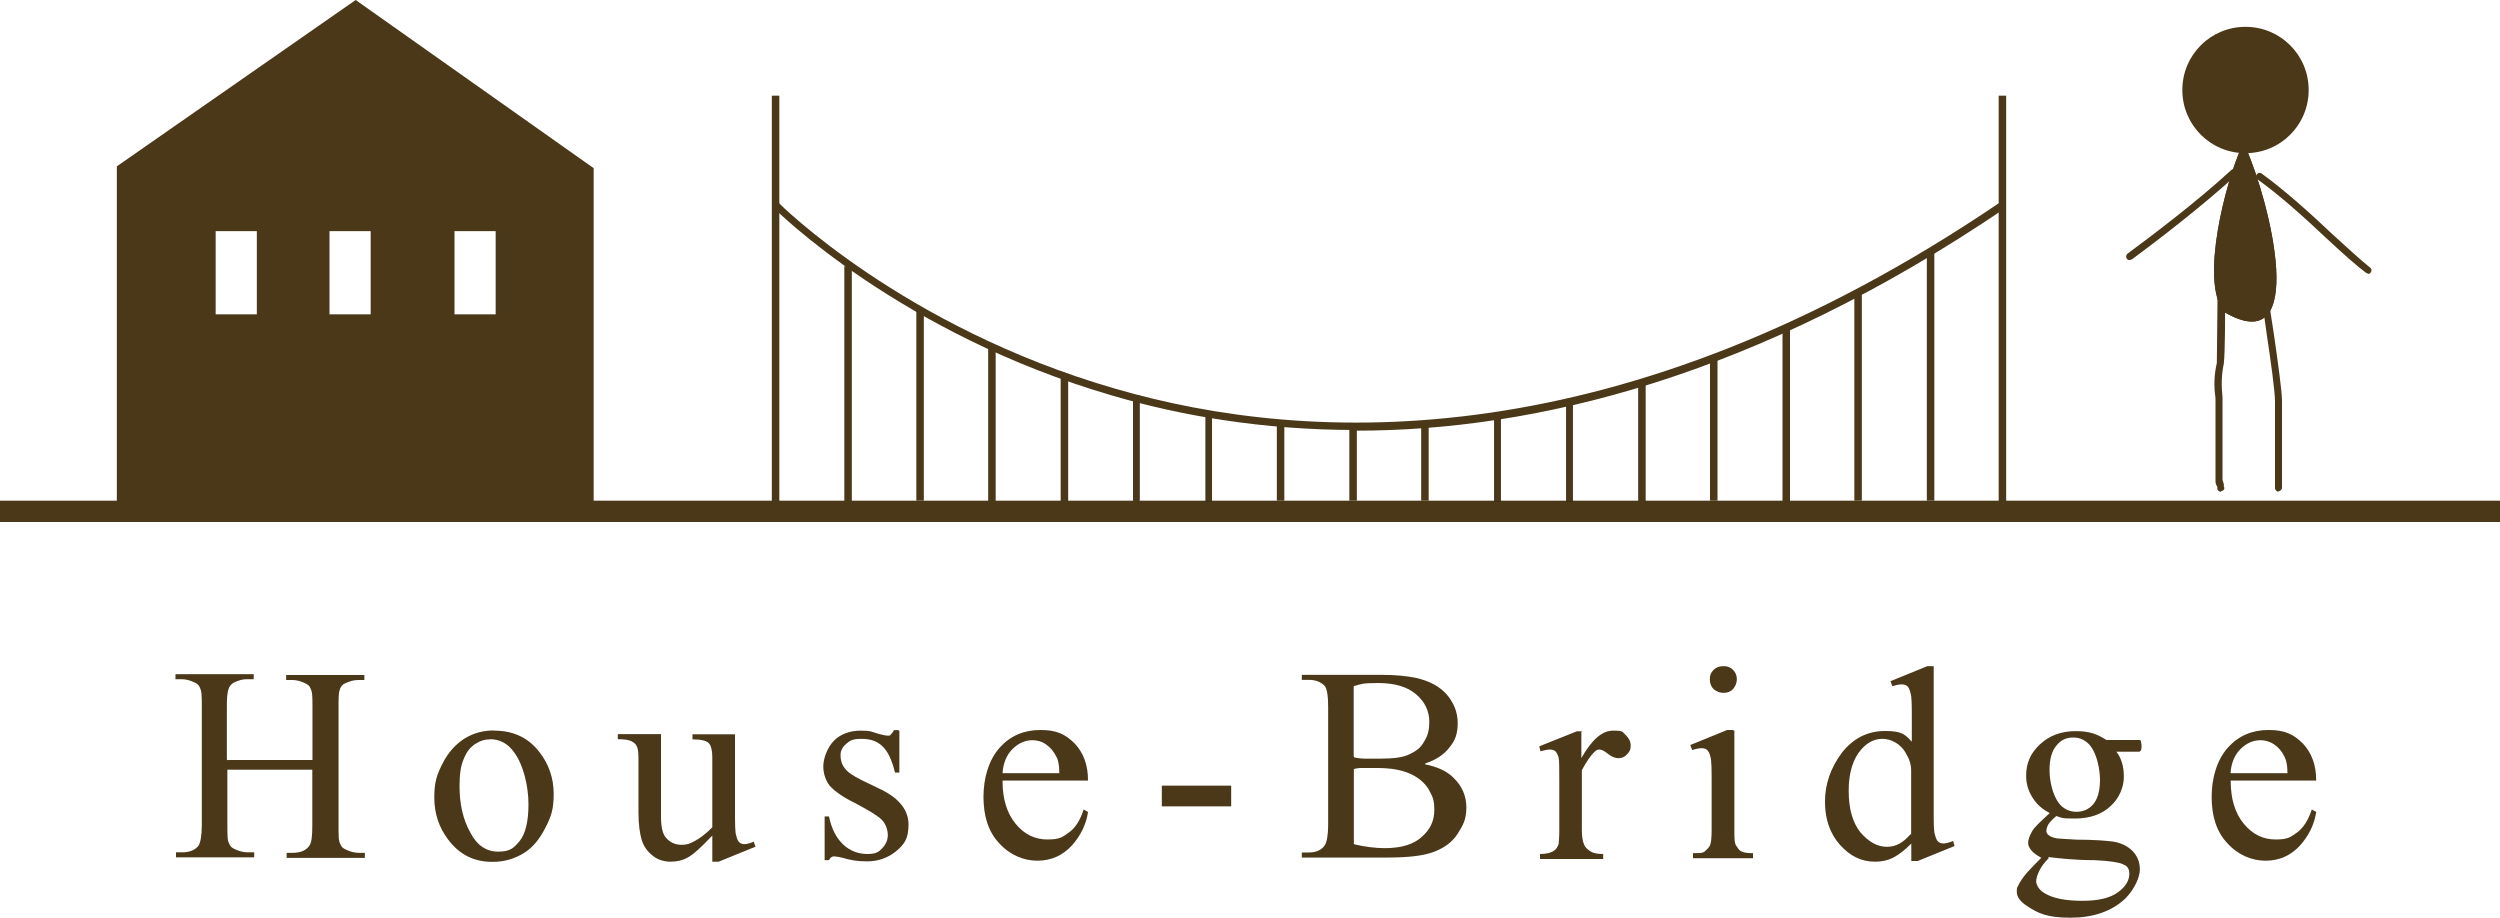 <?xml version="1.0" encoding="UTF-8"?>
<svg id="_レイヤー_1" data-name=" レイヤー 1" xmlns="http://www.w3.org/2000/svg" width="150" height="55.09" viewBox="0 0 150 55.09">
  <defs>
    <style>
      .cls-1 {
        fill: #4a3819;
      }

      .cls-2 {
        fill: #e6e5e3;
      }
    </style>
  </defs>
  <g>
    <g>
      <path class="cls-2" d="M13.65,45.6h5.1v-3.15c0-.56,0-.94-.11-1.12-.04-.15-.15-.26-.34-.34-.22-.11-.49-.19-.75-.19h-.38v-.3h4.69v.3h-.38c-.26,0-.49.07-.75.19-.19.07-.3.22-.34.38-.08.19-.08.53-.08,1.09v7.09c0,.56,0,.94.11,1.09.04.15.15.26.34.34.22.11.49.19.75.19h.38v.3h-4.69v-.3h.38c.45,0,.79-.15.97-.41.15-.19.19-.6.19-1.24v-3.34h-5.1v3.34c0,.56,0,.94.11,1.09.04.15.15.26.34.34.22.11.49.19.75.19h.41v.3h-4.69v-.3h.38c.45,0,.79-.15.98-.41.11-.19.19-.6.19-1.24v-7.09c0-.56,0-.94-.11-1.12-.04-.15-.15-.26-.34-.34-.23-.11-.49-.19-.75-.19h-.38v-.3h4.69v.3h-.41c-.26,0-.49.07-.75.19-.15.07-.3.22-.34.38-.08.19-.11.53-.11,1.09v3.15l.04.08Z"/>
      <path class="cls-2" d="M29.66,43.84c1.12,0,2.03.41,2.7,1.28.56.71.86,1.57.86,2.51s-.15,1.35-.49,2.02-.75,1.2-1.31,1.54c-.56.34-1.16.52-1.88.52-1.12,0-1.99-.45-2.66-1.35-.56-.75-.82-1.57-.82-2.51s.15-1.35.49-2.03.79-1.16,1.31-1.5c.56-.34,1.12-.49,1.76-.49h.04ZM29.4,44.36c-.3,0-.56.07-.86.26s-.53.45-.71.9c-.19.41-.26.97-.26,1.65,0,1.09.22,2.02.64,2.77.41.79.97,1.16,1.69,1.16s.94-.23,1.28-.64c.34-.41.53-1.16.53-2.21s-.3-2.36-.86-3.11c-.38-.53-.86-.79-1.46-.79h.04Z"/>
      <path class="cls-2" d="M44.1,44.06v4.5c0,.86,0,1.39.07,1.57.04.19.11.34.19.41.07.07.19.11.3.11s.34-.04.56-.15l.11.3-2.21.9h-.38v-1.57c-.64.68-1.12,1.12-1.46,1.31s-.68.26-1.05.26-.79-.11-1.09-.38c-.3-.23-.53-.56-.64-.94-.11-.38-.19-.9-.19-1.61v-3.3c0-.34-.04-.6-.11-.71-.07-.15-.19-.22-.34-.3-.15-.07-.41-.11-.79-.11v-.3h2.59v4.95c0,.68.11,1.12.38,1.35.22.23.53.34.86.34s.49-.07.79-.23.64-.41,1.05-.82v-4.2c0-.41-.07-.71-.22-.86s-.49-.22-.97-.22v-.3h2.55Z"/>
      <path class="cls-2" d="M53.96,43.84v2.51h-.26c-.19-.79-.45-1.31-.79-1.61-.34-.3-.71-.41-1.24-.41s-.68.11-.9.3-.34.41-.34.68.07.56.26.79c.15.22.49.45,1.01.71l1.16.56c1.09.53,1.65,1.24,1.65,2.1s-.26,1.2-.75,1.61c-.52.41-1.09.6-1.73.6s-.98-.07-1.54-.23c-.19-.04-.34-.07-.45-.07s-.23.07-.3.23h-.26v-2.62h.26c.15.75.45,1.31.86,1.69s.9.56,1.43.56.68-.11.9-.34.34-.49.34-.79-.11-.68-.38-.94-.79-.56-1.57-.98c-.79-.38-1.27-.75-1.54-1.05-.23-.3-.38-.71-.38-1.16s.23-1.12.64-1.54c.41-.41.98-.6,1.61-.6s.64.07,1.05.19c.26.07.45.11.56.11s.15,0,.19-.07c.04-.04.11-.11.19-.26h.26l.04.04Z"/>
      <path class="cls-2" d="M60.15,46.84c0,1.09.26,1.95.79,2.59.52.64,1.16.94,1.91.94s.9-.15,1.27-.41c.38-.26.68-.71.9-1.39l.26.15c-.11.75-.45,1.43-.98,2.02-.56.6-1.24.9-2.06.9s-1.65-.34-2.29-1.05c-.64-.68-.94-1.61-.94-2.78s.34-2.25.98-2.96c.64-.71,1.46-1.05,2.44-1.05s1.5.26,2.06.82c.52.56.79,1.28.79,2.21h-5.14ZM60.15,46.39h3.41c0-.49-.07-.82-.19-1.01-.15-.3-.34-.53-.6-.71-.26-.19-.56-.26-.82-.26-.45,0-.86.19-1.2.53s-.56.82-.6,1.46Z"/>
      <path class="cls-2" d="M69.71,47.14h4.16v1.24h-4.16v-1.24Z"/>
      <path class="cls-2" d="M85.5,45.86c.75.15,1.31.41,1.69.79.52.49.79,1.09.79,1.8s-.19,1.05-.52,1.57-.82.86-1.43,1.09c-.6.23-1.5.34-2.74.34h-5.18v-.3h.41c.45,0,.79-.15.98-.45.11-.19.19-.6.19-1.2v-7.09c0-.68-.07-1.12-.23-1.28-.23-.22-.52-.34-.94-.34h-.41v-.3h4.73c.9,0,1.57.07,2.14.19.82.19,1.43.53,1.84,1.01.41.49.64,1.05.64,1.69s-.15,1.05-.49,1.46c-.34.45-.82.75-1.46.97v.04ZM81.26,45.45c.19.04.41.07.68.07h.86c.79,0,1.39-.07,1.76-.26.41-.19.71-.41.9-.79.23-.34.3-.75.3-1.16,0-.64-.26-1.2-.79-1.65-.52-.45-1.27-.68-2.29-.68s-1.01.07-1.46.19v4.2l.04.08ZM81.26,50.66c.64.15,1.24.23,1.84.23.98,0,1.73-.23,2.21-.68.52-.45.75-.98.75-1.61s-.11-.82-.34-1.24c-.23-.38-.6-.71-1.12-.94s-1.16-.34-1.95-.34h-.86c-.23,0-.41,0-.56.07v4.5h.04Z"/>
      <path class="cls-2" d="M94.88,43.84v1.65c.64-1.12,1.24-1.65,1.91-1.65s.52.07.75.26c.19.19.3.38.3.64s-.08.38-.23.53-.3.22-.49.22-.41-.07-.64-.26-.41-.26-.52-.26-.19.04-.3.15c-.23.22-.49.6-.75,1.09v3.56c0,.41.04.71.15.94.07.15.19.26.38.38s.45.15.75.15v.3h-3.79v-.3c.38,0,.68-.07.82-.19.15-.07.23-.23.3-.41,0-.07.04-.34.04-.79v-2.85c0-.86,0-1.39-.04-1.54s-.11-.3-.19-.38-.23-.11-.34-.11-.34.04-.56.11l-.07-.3,2.25-.9h.34l-.07-.04Z"/>
      <path class="cls-2" d="M104.06,43.84v5.96c0,.45,0,.79.11.94s.15.26.3.34.38.11.71.11v.3h-3.6v-.3c.38,0,.6,0,.71-.11s.23-.19.3-.34c.08-.15.11-.49.11-.94v-2.85c0-.79,0-1.31-.08-1.57-.04-.19-.11-.3-.19-.38s-.19-.11-.34-.11-.34.04-.56.11l-.11-.3,2.21-.9h.34l.08.04ZM103.42,39.97c.23,0,.41.07.56.22s.23.34.23.56-.08.41-.23.6c-.15.15-.34.22-.56.22s-.41-.07-.6-.22c-.15-.15-.23-.34-.23-.6s.08-.41.23-.56.34-.22.6-.22Z"/>
      <path class="cls-2" d="M114.67,50.62c-.38.38-.71.64-1.05.82s-.71.26-1.12.26c-.83,0-1.5-.34-2.1-1.01s-.9-1.54-.9-2.59.34-2.03,1.01-2.93c.67-.86,1.54-1.31,2.59-1.31s1.2.22,1.61.64v-1.35c0-.86,0-1.35-.08-1.57-.04-.19-.11-.34-.19-.41s-.19-.11-.34-.11-.34.04-.56.11l-.11-.3,2.21-.9h.38v8.55c0,.86,0,1.39.08,1.57.04.19.11.34.19.41s.19.11.3.11.34-.04.6-.15l.08.3-2.21.9h-.38v-1.05h0ZM114.67,50.06v-3.82c0-.38-.11-.71-.3-1.01-.15-.3-.38-.53-.64-.68s-.52-.22-.79-.22c-.49,0-.9.22-1.27.64-.49.56-.75,1.39-.75,2.47s.23,1.91.71,2.51c.49.56,1.01.86,1.58.86s.98-.26,1.42-.75h.04Z"/>
      <path class="cls-2" d="M123,48.79c-.45-.23-.79-.52-1.05-.94s-.38-.82-.38-1.31c0-.75.26-1.35.83-1.88s1.27-.79,2.14-.79,1.31.19,1.84.53h1.99s.08,0,.08.07c0,.04.04.15.04.26s0,.22-.04.3l-.08.07h-1.39c.3.38.45.9.45,1.5s-.26,1.28-.79,1.76c-.52.49-1.24.75-2.14.75s-.75-.04-1.12-.15c-.23.19-.41.38-.49.52-.08.15-.11.3-.11.38s.04.19.15.26c.08.07.26.15.52.19.15,0,.52.04,1.12.07,1.12,0,1.84.07,2.17.11.49.07.9.26,1.2.56.3.3.45.68.45,1.12s-.3,1.16-.86,1.73c-.83.79-1.95,1.16-3.3,1.16s-1.91-.23-2.62-.71c-.41-.26-.6-.56-.6-.82s0-.26.08-.38c.08-.19.26-.49.56-.82.04-.04.3-.34.83-.86-.26-.15-.49-.3-.6-.45-.11-.15-.19-.26-.19-.45s.08-.41.23-.68.52-.6,1.05-1.09l.04-.04ZM122.92,51.49c-.26.26-.45.52-.56.75s-.19.45-.19.64.15.49.45.68c.52.34,1.31.49,2.33.49s1.69-.19,2.14-.52.67-.71.67-1.09-.15-.49-.41-.6-.83-.19-1.65-.23c-1.2,0-2.14-.11-2.81-.19l.04.07ZM124.39,44.25c-.41,0-.75.15-1.01.49-.26.3-.41.79-.41,1.46s.19,1.5.56,1.99c.26.34.64.52,1.05.52s.75-.15,1.01-.45.41-.79.41-1.46-.19-1.54-.56-2.03c-.26-.34-.64-.53-1.05-.52Z"/>
      <path class="cls-2" d="M133.84,46.84c0,1.09.26,1.95.79,2.59s1.16.94,1.91.94.9-.15,1.27-.41.67-.71.9-1.39l.26.15c-.11.75-.45,1.43-.98,2.02-.56.6-1.24.9-2.06.9s-1.65-.34-2.29-1.05c-.64-.68-.94-1.61-.94-2.78s.34-2.25.98-2.96,1.46-1.05,2.44-1.05,1.5.26,2.06.82c.52.56.79,1.28.79,2.21h-5.14ZM133.84,46.39h3.41c0-.49-.08-.82-.19-1.01-.15-.3-.34-.53-.6-.71s-.56-.26-.83-.26c-.45,0-.86.19-1.2.53s-.56.82-.6,1.46h0Z"/>
    </g>
    <g>
      <path class="cls-1" d="M13.65,45.6h5.1v-3.15c0-.56,0-.94-.11-1.12-.04-.15-.15-.26-.34-.34-.22-.11-.49-.19-.75-.19h-.38v-.3h4.69v.3h-.38c-.26,0-.49.07-.75.19-.19.07-.3.22-.34.38-.08.19-.08.53-.08,1.09v7.09c0,.56,0,.94.11,1.09.04.15.15.26.34.34.22.11.49.19.75.19h.38v.3h-4.69v-.3h.38c.45,0,.79-.15.97-.41.15-.19.19-.6.19-1.24v-3.34h-5.1v3.34c0,.56,0,.94.11,1.09.04.15.15.26.34.34.22.11.49.19.75.19h.41v.3h-4.69v-.3h.38c.45,0,.79-.15.98-.41.11-.19.19-.6.19-1.24v-7.09c0-.56,0-.94-.11-1.12-.04-.15-.15-.26-.34-.34-.23-.11-.49-.19-.75-.19h-.38v-.3h4.69v.3h-.41c-.26,0-.49.07-.75.19-.15.07-.3.22-.34.38-.08.19-.11.53-.11,1.09v3.15l.04.08Z"/>
      <path class="cls-1" d="M29.66,43.84c1.12,0,2.03.41,2.7,1.28.56.71.86,1.57.86,2.51s-.15,1.35-.49,2.02-.75,1.2-1.31,1.54c-.56.34-1.16.52-1.88.52-1.12,0-1.99-.45-2.66-1.35-.56-.75-.82-1.57-.82-2.51s.15-1.35.49-2.03.79-1.16,1.31-1.5c.56-.34,1.12-.49,1.76-.49h.04ZM29.4,44.36c-.3,0-.56.07-.86.26s-.53.45-.71.9c-.19.41-.26.97-.26,1.65,0,1.09.22,2.02.64,2.77.41.79.97,1.16,1.69,1.16s.94-.23,1.28-.64c.34-.41.53-1.16.53-2.21s-.3-2.36-.86-3.11c-.38-.53-.86-.79-1.46-.79h.04Z"/>
      <path class="cls-1" d="M44.1,44.06v4.5c0,.86,0,1.39.07,1.57.04.19.11.34.19.41.07.07.19.11.3.11s.34-.04.56-.15l.11.3-2.21.9h-.38v-1.57c-.64.68-1.12,1.12-1.46,1.31s-.68.26-1.05.26-.79-.11-1.09-.38c-.3-.23-.53-.56-.64-.94-.11-.38-.19-.9-.19-1.61v-3.3c0-.34-.04-.6-.11-.71-.07-.15-.19-.22-.34-.3-.15-.07-.41-.11-.79-.11v-.3h2.59v4.95c0,.68.11,1.12.38,1.35.22.23.53.34.86.34s.49-.07.79-.23.64-.41,1.05-.82v-4.2c0-.41-.07-.71-.22-.86s-.49-.22-.97-.22v-.3h2.55Z"/>
      <path class="cls-1" d="M53.96,43.84v2.51h-.26c-.19-.79-.45-1.31-.79-1.61-.34-.3-.71-.41-1.24-.41s-.68.11-.9.3-.34.41-.34.68.07.56.26.79c.15.22.49.45,1.01.71l1.16.56c1.09.53,1.65,1.24,1.65,2.1s-.26,1.2-.75,1.61c-.52.41-1.09.6-1.73.6s-.98-.07-1.54-.23c-.19-.04-.34-.07-.45-.07s-.23.07-.3.23h-.26v-2.62h.26c.15.75.45,1.31.86,1.69s.9.56,1.43.56.68-.11.9-.34.34-.49.34-.79-.11-.68-.38-.94-.79-.56-1.57-.98c-.79-.38-1.27-.75-1.54-1.05-.23-.3-.38-.71-.38-1.16s.23-1.12.64-1.54c.41-.41.98-.6,1.61-.6s.64.07,1.05.19c.26.07.45.11.56.11s.15,0,.19-.07c.04-.04.11-.11.19-.26h.26l.04.04Z"/>
      <path class="cls-1" d="M60.15,46.84c0,1.09.26,1.95.79,2.59.52.64,1.16.94,1.91.94s.9-.15,1.27-.41c.38-.26.68-.71.9-1.39l.26.15c-.11.75-.45,1.43-.98,2.02-.56.6-1.24.9-2.06.9s-1.65-.34-2.29-1.05c-.64-.68-.94-1.61-.94-2.78s.34-2.25.98-2.96c.64-.71,1.46-1.05,2.44-1.05s1.5.26,2.06.82c.52.56.79,1.28.79,2.21h-5.14ZM60.15,46.39h3.41c0-.49-.07-.82-.19-1.01-.15-.3-.34-.53-.6-.71-.26-.19-.56-.26-.82-.26-.45,0-.86.19-1.2.53s-.56.82-.6,1.46Z"/>
      <path class="cls-1" d="M69.71,47.14h4.16v1.24h-4.16v-1.24Z"/>
      <path class="cls-1" d="M85.5,45.86c.75.15,1.31.41,1.69.79.52.49.79,1.09.79,1.8s-.19,1.05-.52,1.57-.82.86-1.43,1.09c-.6.23-1.5.34-2.74.34h-5.18v-.3h.41c.45,0,.79-.15.98-.45.11-.19.19-.6.19-1.2v-7.09c0-.68-.07-1.12-.23-1.28-.23-.22-.52-.34-.94-.34h-.41v-.3h4.73c.9,0,1.57.07,2.14.19.82.19,1.43.53,1.84,1.01.41.49.64,1.05.64,1.69s-.15,1.05-.49,1.46c-.34.45-.82.75-1.46.97v.04ZM81.26,45.45c.19.04.41.07.68.07h.86c.79,0,1.39-.07,1.76-.26.41-.19.71-.41.9-.79.23-.34.3-.75.3-1.16,0-.64-.26-1.2-.79-1.65-.52-.45-1.27-.68-2.29-.68s-1.01.07-1.46.19v4.2l.04.08ZM81.26,50.66c.64.15,1.24.23,1.84.23.98,0,1.73-.23,2.21-.68.52-.45.75-.98.75-1.61s-.11-.82-.34-1.24c-.23-.38-.6-.71-1.12-.94s-1.16-.34-1.95-.34h-.86c-.23,0-.41,0-.56.07v4.5h.04Z"/>
      <path class="cls-1" d="M94.88,43.84v1.65c.64-1.12,1.24-1.65,1.91-1.65s.52.07.75.26c.19.19.3.38.3.64s-.08.38-.23.53-.3.22-.49.22-.41-.07-.64-.26-.41-.26-.52-.26-.19.04-.3.15c-.23.22-.49.6-.75,1.09v3.56c0,.41.04.71.15.94.07.15.19.26.38.38s.45.15.75.15v.3h-3.79v-.3c.38,0,.68-.07.82-.19.15-.07.23-.23.3-.41,0-.07.04-.34.04-.79v-2.85c0-.86,0-1.39-.04-1.54s-.11-.3-.19-.38-.23-.11-.34-.11-.34.04-.56.11l-.07-.3,2.25-.9h.34l-.07-.04Z"/>
      <path class="cls-1" d="M104.06,43.84v5.96c0,.45,0,.79.11.94s.15.26.3.34.38.11.71.11v.3h-3.6v-.3c.38,0,.6,0,.71-.11s.23-.19.3-.34c.08-.15.11-.49.11-.94v-2.85c0-.79,0-1.31-.08-1.57-.04-.19-.11-.3-.19-.38s-.19-.11-.34-.11-.34.04-.56.11l-.11-.3,2.21-.9h.34l.08.04ZM103.42,39.97c.23,0,.41.07.56.22s.23.34.23.56-.08.41-.23.6c-.15.15-.34.22-.56.22s-.41-.07-.6-.22c-.15-.15-.23-.34-.23-.6s.08-.41.23-.56.34-.22.6-.22Z"/>
      <path class="cls-1" d="M114.67,50.62c-.38.38-.71.64-1.05.82s-.71.26-1.12.26c-.83,0-1.5-.34-2.1-1.01s-.9-1.54-.9-2.59.34-2.03,1.01-2.93c.67-.86,1.54-1.31,2.59-1.31s1.2.22,1.61.64v-1.35c0-.86,0-1.35-.08-1.57-.04-.19-.11-.34-.19-.41s-.19-.11-.34-.11-.34.04-.56.11l-.11-.3,2.21-.9h.38v8.55c0,.86,0,1.39.08,1.57.04.19.11.34.19.41s.19.11.3.11.34-.04.6-.15l.08.3-2.21.9h-.38v-1.05h0ZM114.67,50.06v-3.82c0-.38-.11-.71-.3-1.01-.15-.3-.38-.53-.64-.68s-.52-.22-.79-.22c-.49,0-.9.22-1.27.64-.49.56-.75,1.39-.75,2.47s.23,1.91.71,2.51c.49.56,1.01.86,1.58.86s.98-.26,1.42-.75h.04Z"/>
      <path class="cls-1" d="M123,48.79c-.45-.23-.79-.52-1.05-.94s-.38-.82-.38-1.31c0-.75.26-1.35.83-1.88s1.27-.79,2.14-.79,1.31.19,1.84.53h1.99s.08,0,.08.07c0,.04.04.15.04.26s0,.22-.04.3l-.08.07h-1.39c.3.38.45.9.45,1.5s-.26,1.28-.79,1.76c-.52.49-1.24.75-2.14.75s-.75-.04-1.12-.15c-.23.19-.41.38-.49.52-.08.15-.11.3-.11.38s.04.19.15.26c.08.07.26.15.52.19.15,0,.52.04,1.12.07,1.12,0,1.84.07,2.17.11.49.07.9.26,1.2.56.3.3.45.68.45,1.12s-.3,1.16-.86,1.73c-.83.79-1.95,1.16-3.3,1.16s-1.91-.23-2.62-.71c-.41-.26-.6-.56-.6-.82s0-.26.08-.38c.08-.19.26-.49.56-.82.04-.04.3-.34.83-.86-.26-.15-.49-.3-.6-.45-.11-.15-.19-.26-.19-.45s.08-.41.23-.68.52-.6,1.05-1.09l.04-.04ZM122.92,51.49c-.26.26-.45.52-.56.75s-.19.45-.19.64.15.49.45.68c.52.34,1.31.49,2.33.49s1.69-.19,2.14-.52.67-.71.67-1.09-.15-.49-.41-.6-.83-.19-1.65-.23c-1.2,0-2.14-.11-2.81-.19l.04.07ZM124.39,44.25c-.41,0-.75.15-1.01.49-.26.3-.41.79-.41,1.46s.19,1.5.56,1.99c.26.34.64.52,1.05.52s.75-.15,1.01-.45.41-.79.41-1.46-.19-1.54-.56-2.03c-.26-.34-.64-.53-1.05-.52Z"/>
      <path class="cls-1" d="M133.84,46.84c0,1.09.26,1.95.79,2.59s1.16.94,1.91.94.9-.15,1.27-.41.67-.71.9-1.39l.26.15c-.11.75-.45,1.43-.98,2.02-.56.6-1.24.9-2.06.9s-1.65-.34-2.29-1.05c-.64-.68-.94-1.61-.94-2.78s.34-2.25.98-2.96,1.46-1.05,2.44-1.05,1.5.26,2.06.82c.52.56.79,1.28.79,2.21h-5.14ZM133.84,46.39h3.41c0-.49-.08-.82-.19-1.01-.15-.3-.34-.53-.6-.71s-.56-.26-.83-.26c-.45,0-.86.19-1.2.53s-.56.82-.6,1.46h0Z"/>
    </g>
  </g>
  <path class="cls-1" d="M21.34,0L7.01,9.98v21.34h28.61V10.09L21.34,0ZM15.41,18.86h-2.47v-4.99h2.47v4.99ZM22.24,18.86h-2.47v-4.99h2.47v4.99ZM29.74,18.86h-2.47v-4.99h2.47v4.99Z"/>
  <rect class="cls-1" y="30.04" width="150" height="1.28"/>
  <rect class="cls-1" x="46.31" y="5.74" width=".45" height="24.34"/>
  <rect class="cls-1" x="50.66" y="15.97" width=".45" height="14.1"/>
  <rect class="cls-1" x="54.98" y="18.6" width=".45" height="11.44"/>
  <rect class="cls-1" x="59.29" y="20.85" width=".45" height="9.22"/>
  <rect class="cls-1" x="63.64" y="22.58" width=".45" height="7.5"/>
  <g>
    <rect x="67.99" y="23.74" width=".38" height="6.3"/>
    <rect class="cls-1" x="67.99" y="23.74" width=".38" height="6.3"/>
  </g>
  <g>
    <rect x="72.34" y="24.82" width=".38" height="5.25"/>
    <rect class="cls-1" x="72.34" y="24.82" width=".38" height="5.25"/>
  </g>
  <rect class="cls-1" x="76.61" y="25.43" width=".45" height="4.61"/>
  <rect class="cls-1" x="80.96" y="25.43" width=".45" height="4.61"/>
  <rect class="cls-1" x="85.27" y="25.43" width=".45" height="4.61"/>
  <g>
    <rect x="89.66" y="24.82" width=".38" height="5.25"/>
    <rect class="cls-1" x="89.66" y="24.82" width=".38" height="5.25"/>
  </g>
  <g>
    <rect x="93.98" y="24.04" width=".38" height="6.04"/>
    <rect class="cls-1" x="93.98" y="24.04" width=".38" height="6.04"/>
  </g>
  <rect class="cls-1" x="98.29" y="22.84" width=".45" height="7.24"/>
  <rect class="cls-1" x="102.6" y="21.49" width=".45" height="8.55"/>
  <rect class="cls-1" x="106.95" y="19.76" width=".45" height="10.31"/>
  <rect class="cls-1" x="111.26" y="17.44" width=".45" height="12.6"/>
  <rect class="cls-1" x="115.61" y="15.08" width=".45" height="14.96"/>
  <rect class="cls-1" x="119.92" y="5.74" width=".45" height="24.34"/>
  <path class="cls-1" d="M81.38,25.8c-5.62,0-10.54-.86-14.62-2.06-12.79-3.71-20.29-11.21-20.36-11.29l.3-.3c.07.08,7.5,7.5,20.21,11.17,11.7,3.41,30.45,4.2,53.14-11.21l.26.38c-14.96,10.16-28.24,13.35-38.93,13.35v-.04Z"/>
  <path class="cls-1" d="M138.52,5.4c0,2.1-1.69,3.79-3.79,3.79s-3.79-1.69-3.79-3.79,1.69-3.79,3.79-3.79,3.79,1.69,3.79,3.79"/>
  <path class="cls-1" d="M134.48,8.85c-.9,1.99-2.51,7.95-1.05,9.86,5.17,3.04,2.77-6.6,1.31-9.86"/>
  <path class="cls-1" d="M134.48,8.85c-.9,1.99-2.51,7.95-1.05,9.86,5.17,3.04,2.77-6.6,1.31-9.86"/>
  <path class="cls-1" d="M127.8,15.6c-.08,0-.15,0-.19-.08-.08-.11-.04-.22.04-.3,1.42-1.05,4.12-3.08,6.23-5.02.08-.08.23-.08.3,0,.08.08.08.23,0,.3-2.14,1.95-4.84,4.01-6.26,5.06-.04,0-.08.04-.11.04Z"/>
  <path class="cls-1" d="M142.05,16.39s-.08,0-.11-.04c-.56-.41-1.39-1.16-2.33-2.03-1.31-1.24-2.81-2.59-4.16-3.56-.11-.08-.11-.23-.04-.3.08-.11.23-.11.3-.04,1.35.98,2.89,2.36,4.2,3.6.94.86,1.76,1.61,2.29,2.03.11.08.11.22.04.3-.04.08-.11.08-.19.08v-.04Z"/>
  <path class="cls-1" d="M133.27,29.51c-.11,0-.19-.07-.23-.15v-.15c-.08-.11-.11-.22-.11-.34v-4.99c-.11-.71-.08-1.42.08-2.1,0-.6.04-3.11.04-3.83s.11-.22.23-.22.23.11.23.22c0,.6,0,3.19-.08,3.86-.15.67-.15,1.35-.08,2.03v4.95s.04.15.08.26v.15c.08.11,0,.22-.11.26h-.08l.04.04Z"/>
  <path class="cls-1" d="M136.73,29.51c-.11,0-.23-.11-.23-.22v-5.18c0-.64-.26-2.51-.49-4.01-.15-1.01-.26-1.88-.3-2.29,0-.11.08-.22.19-.22s.23.08.23.19c0,.41.15,1.28.3,2.25.23,1.61.49,3.41.49,4.05v5.18c0,.11-.11.22-.23.22l.04.04Z"/>
</svg>